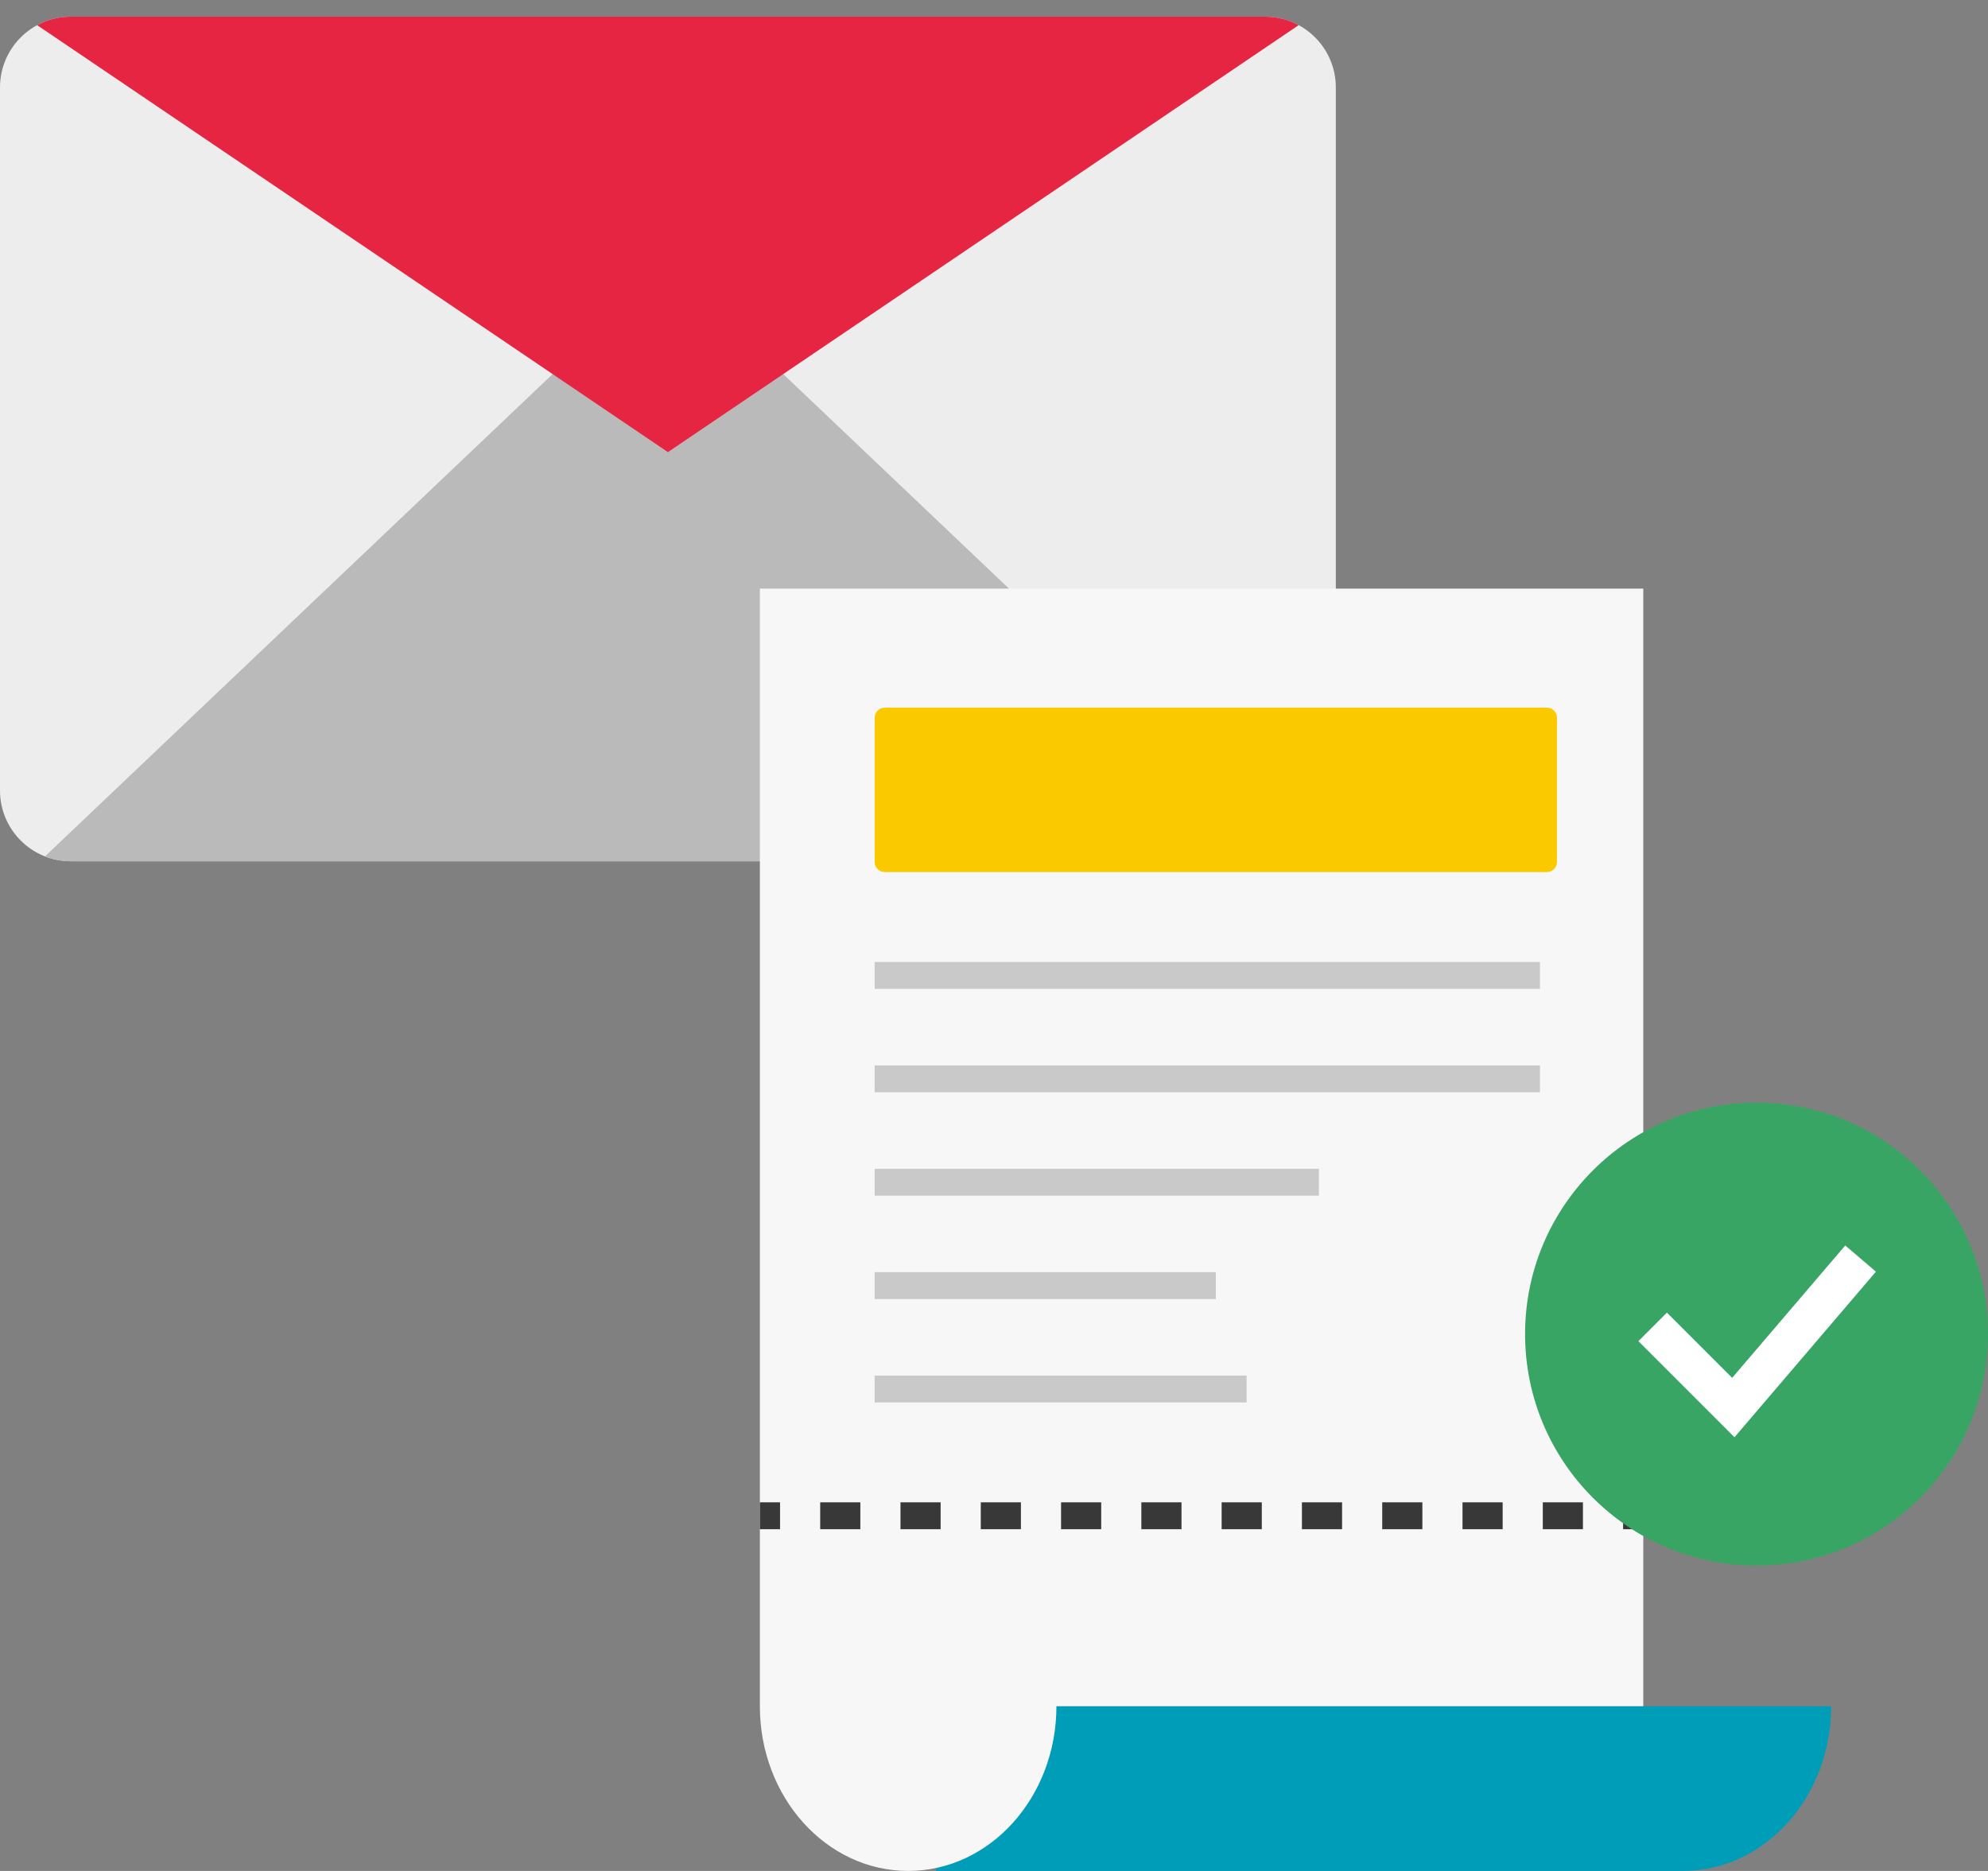 <?xml version="1.0" encoding="utf-8"?>
<!-- Generator: Adobe Illustrator 16.0.0, SVG Export Plug-In . SVG Version: 6.00 Build 0)  -->
<!DOCTYPE svg PUBLIC "-//W3C//DTD SVG 1.1//EN" "http://www.w3.org/Graphics/SVG/1.1/DTD/svg11.dtd">
<svg version="1.1" id="Layer_1" xmlns="http://www.w3.org/2000/svg" xmlns:xlink="http://www.w3.org/1999/xlink" x="0px" y="0px"
	 width="147.819px" height="139.123px" viewBox="0 0 147.819 139.123" enable-background="new 0 0 147.819 139.123"
	 xml:space="preserve">
<rect x="0" y="0" width="147.819" height="139.123" fill="#808080" stroke="none"/>
<g>
	<defs>
		<rect id="SVGID_1_" width="147.819" height="139.123"/>
	</defs>
	<clipPath id="SVGID_2_">
		<use xlink:href="#SVGID_1_"  overflow="visible"/>
	</clipPath>
	<g clip-path="url(#SVGID_2_)">
		<defs>
			<path id="SVGID_3_" d="M5.258,1.241C2.354,1.241,0,3.595,0,6.499v52.285c0,2.905,2.354,5.258,5.258,5.258h88.811
				c2.902,0,5.257-2.353,5.257-5.258V6.499c0-2.904-2.354-5.258-5.257-5.258H5.258z"/>
		</defs>
		<clipPath id="SVGID_4_">
			<use xlink:href="#SVGID_3_"  overflow="visible"/>
		</clipPath>
		<path clip-path="url(#SVGID_4_)" fill="#EDEDED" d="M94.068,64.042H5.258C2.354,64.042,0,61.688,0,58.785V6.499
			c0-2.904,2.354-5.258,5.258-5.258h88.811c2.903,0,5.257,2.354,5.257,5.258v52.286C99.325,61.688,96.972,64.042,94.068,64.042"/>
		<polygon clip-path="url(#SVGID_4_)" fill="#BABABA" points="99.326,66.859 0,66.859 49.663,19.672 		"/>
		<polygon clip-path="url(#SVGID_4_)" fill="#E52541" points="0,0 99.325,0 49.663,33.62 		"/>
	</g>
	<g clip-path="url(#SVGID_2_)">
		<defs>
			<rect id="SVGID_5_" width="147.819" height="139.123"/>
		</defs>
		<clipPath id="SVGID_6_">
			<use xlink:href="#SVGID_5_"  overflow="visible"/>
		</clipPath>
		<path clip-path="url(#SVGID_6_)" fill="#009DB9" d="M69.589,126.875v12.248h55.543c6.089,0,11.025-5.483,11.025-12.248H69.589z"/>
		<path clip-path="url(#SVGID_6_)" fill="#BABABA" d="M112.148,67.555H68.182c-0.69,0-1.25-0.56-1.25-1.25V53.87
			c0-0.69,0.56-1.25,1.25-1.25h43.966c0.689,0,1.25,0.56,1.25,1.25v12.435C113.398,66.995,112.838,67.555,112.148,67.555"/>
		<path clip-path="url(#SVGID_6_)" fill="#F7F7F7" d="M56.501,43.769v83.105c0,6.766,4.936,12.248,11.025,12.248
			c6.089,0,11.025-5.482,11.025-12.248h43.636V43.769H56.501z"/>
		<path clip-path="url(#SVGID_6_)" fill="#FBC900" d="M115.019,64.846H65.786c-0.414,0-0.75-0.336-0.75-0.75V53.37
			c0-0.415,0.336-0.75,0.75-0.75h49.233c0.415,0,0.75,0.335,0.75,0.75v10.726C115.769,64.51,115.434,64.846,115.019,64.846"/>
		
			<line clip-path="url(#SVGID_6_)" fill="none" stroke="#383838" stroke-width="2" stroke-miterlimit="10" x1="56.501" y1="112.712" x2="58.001" y2="112.712"/>
		
			<line clip-path="url(#SVGID_6_)" fill="none" stroke="#383838" stroke-width="2" stroke-miterlimit="10" stroke-dasharray="2.985,2.985" x1="60.986" y1="112.712" x2="119.194" y2="112.712"/>
		
			<line clip-path="url(#SVGID_6_)" fill="none" stroke="#383838" stroke-width="2" stroke-miterlimit="10" x1="120.687" y1="112.712" x2="122.187" y2="112.712"/>
		<g opacity="0.19" clip-path="url(#SVGID_6_)">
			<g>
				<defs>
					<rect id="SVGID_7_" x="65.036" y="71.533" width="49.468" height="2"/>
				</defs>
				<clipPath id="SVGID_8_">
					<use xlink:href="#SVGID_7_"  overflow="visible"/>
				</clipPath>
				
					<line clip-path="url(#SVGID_8_)" fill="none" stroke="#000000" stroke-width="2" stroke-miterlimit="10" x1="65.036" y1="72.533" x2="114.505" y2="72.533"/>
			</g>
		</g>
		<g opacity="0.19" clip-path="url(#SVGID_6_)">
			<g>
				<defs>
					<rect id="SVGID_9_" x="65.036" y="79.222" width="49.468" height="2"/>
				</defs>
				<clipPath id="SVGID_10_">
					<use xlink:href="#SVGID_9_"  overflow="visible"/>
				</clipPath>
				
					<line clip-path="url(#SVGID_10_)" fill="none" stroke="#000000" stroke-width="2" stroke-miterlimit="10" x1="65.036" y1="80.222" x2="114.505" y2="80.222"/>
			</g>
		</g>
		<g opacity="0.19" clip-path="url(#SVGID_6_)">
			<g>
				<defs>
					<rect id="SVGID_11_" x="65.036" y="86.909" width="33.032" height="2"/>
				</defs>
				<clipPath id="SVGID_12_">
					<use xlink:href="#SVGID_11_"  overflow="visible"/>
				</clipPath>
				
					<line clip-path="url(#SVGID_12_)" fill="none" stroke="#000000" stroke-width="2" stroke-miterlimit="10" x1="65.036" y1="87.909" x2="98.067" y2="87.909"/>
			</g>
		</g>
		<g opacity="0.19" clip-path="url(#SVGID_6_)">
			<g>
				<defs>
					<rect id="SVGID_13_" x="65.036" y="94.597" width="25.367" height="2"/>
				</defs>
				<clipPath id="SVGID_14_">
					<use xlink:href="#SVGID_13_"  overflow="visible"/>
				</clipPath>
				
					<line clip-path="url(#SVGID_14_)" fill="none" stroke="#000000" stroke-width="2" stroke-miterlimit="10" x1="65.036" y1="95.597" x2="90.402" y2="95.597"/>
			</g>
		</g>
		<g opacity="0.19" clip-path="url(#SVGID_6_)">
			<g>
				<defs>
					<rect id="SVGID_15_" x="65.036" y="102.284" width="27.659" height="2"/>
				</defs>
				<clipPath id="SVGID_16_">
					<use xlink:href="#SVGID_15_"  overflow="visible"/>
				</clipPath>
				
					<line clip-path="url(#SVGID_16_)" fill="none" stroke="#000000" stroke-width="2" stroke-miterlimit="10" x1="65.036" y1="103.285" x2="92.693" y2="103.285"/>
			</g>
		</g>
		<path clip-path="url(#SVGID_6_)" fill="#39A565" d="M147.819,99.203c0,9.506-7.706,17.211-17.21,17.211
			c-9.506,0-17.211-7.705-17.211-17.211c0-9.505,7.705-17.21,17.211-17.21C140.113,81.993,147.819,89.698,147.819,99.203"/>
		<polyline clip-path="url(#SVGID_6_)" fill="none" stroke="#FFFFFF" stroke-width="3" stroke-miterlimit="10" points="
			122.885,98.667 128.883,104.665 138.345,93.588 		"/>
	</g>
</g>
</svg>
